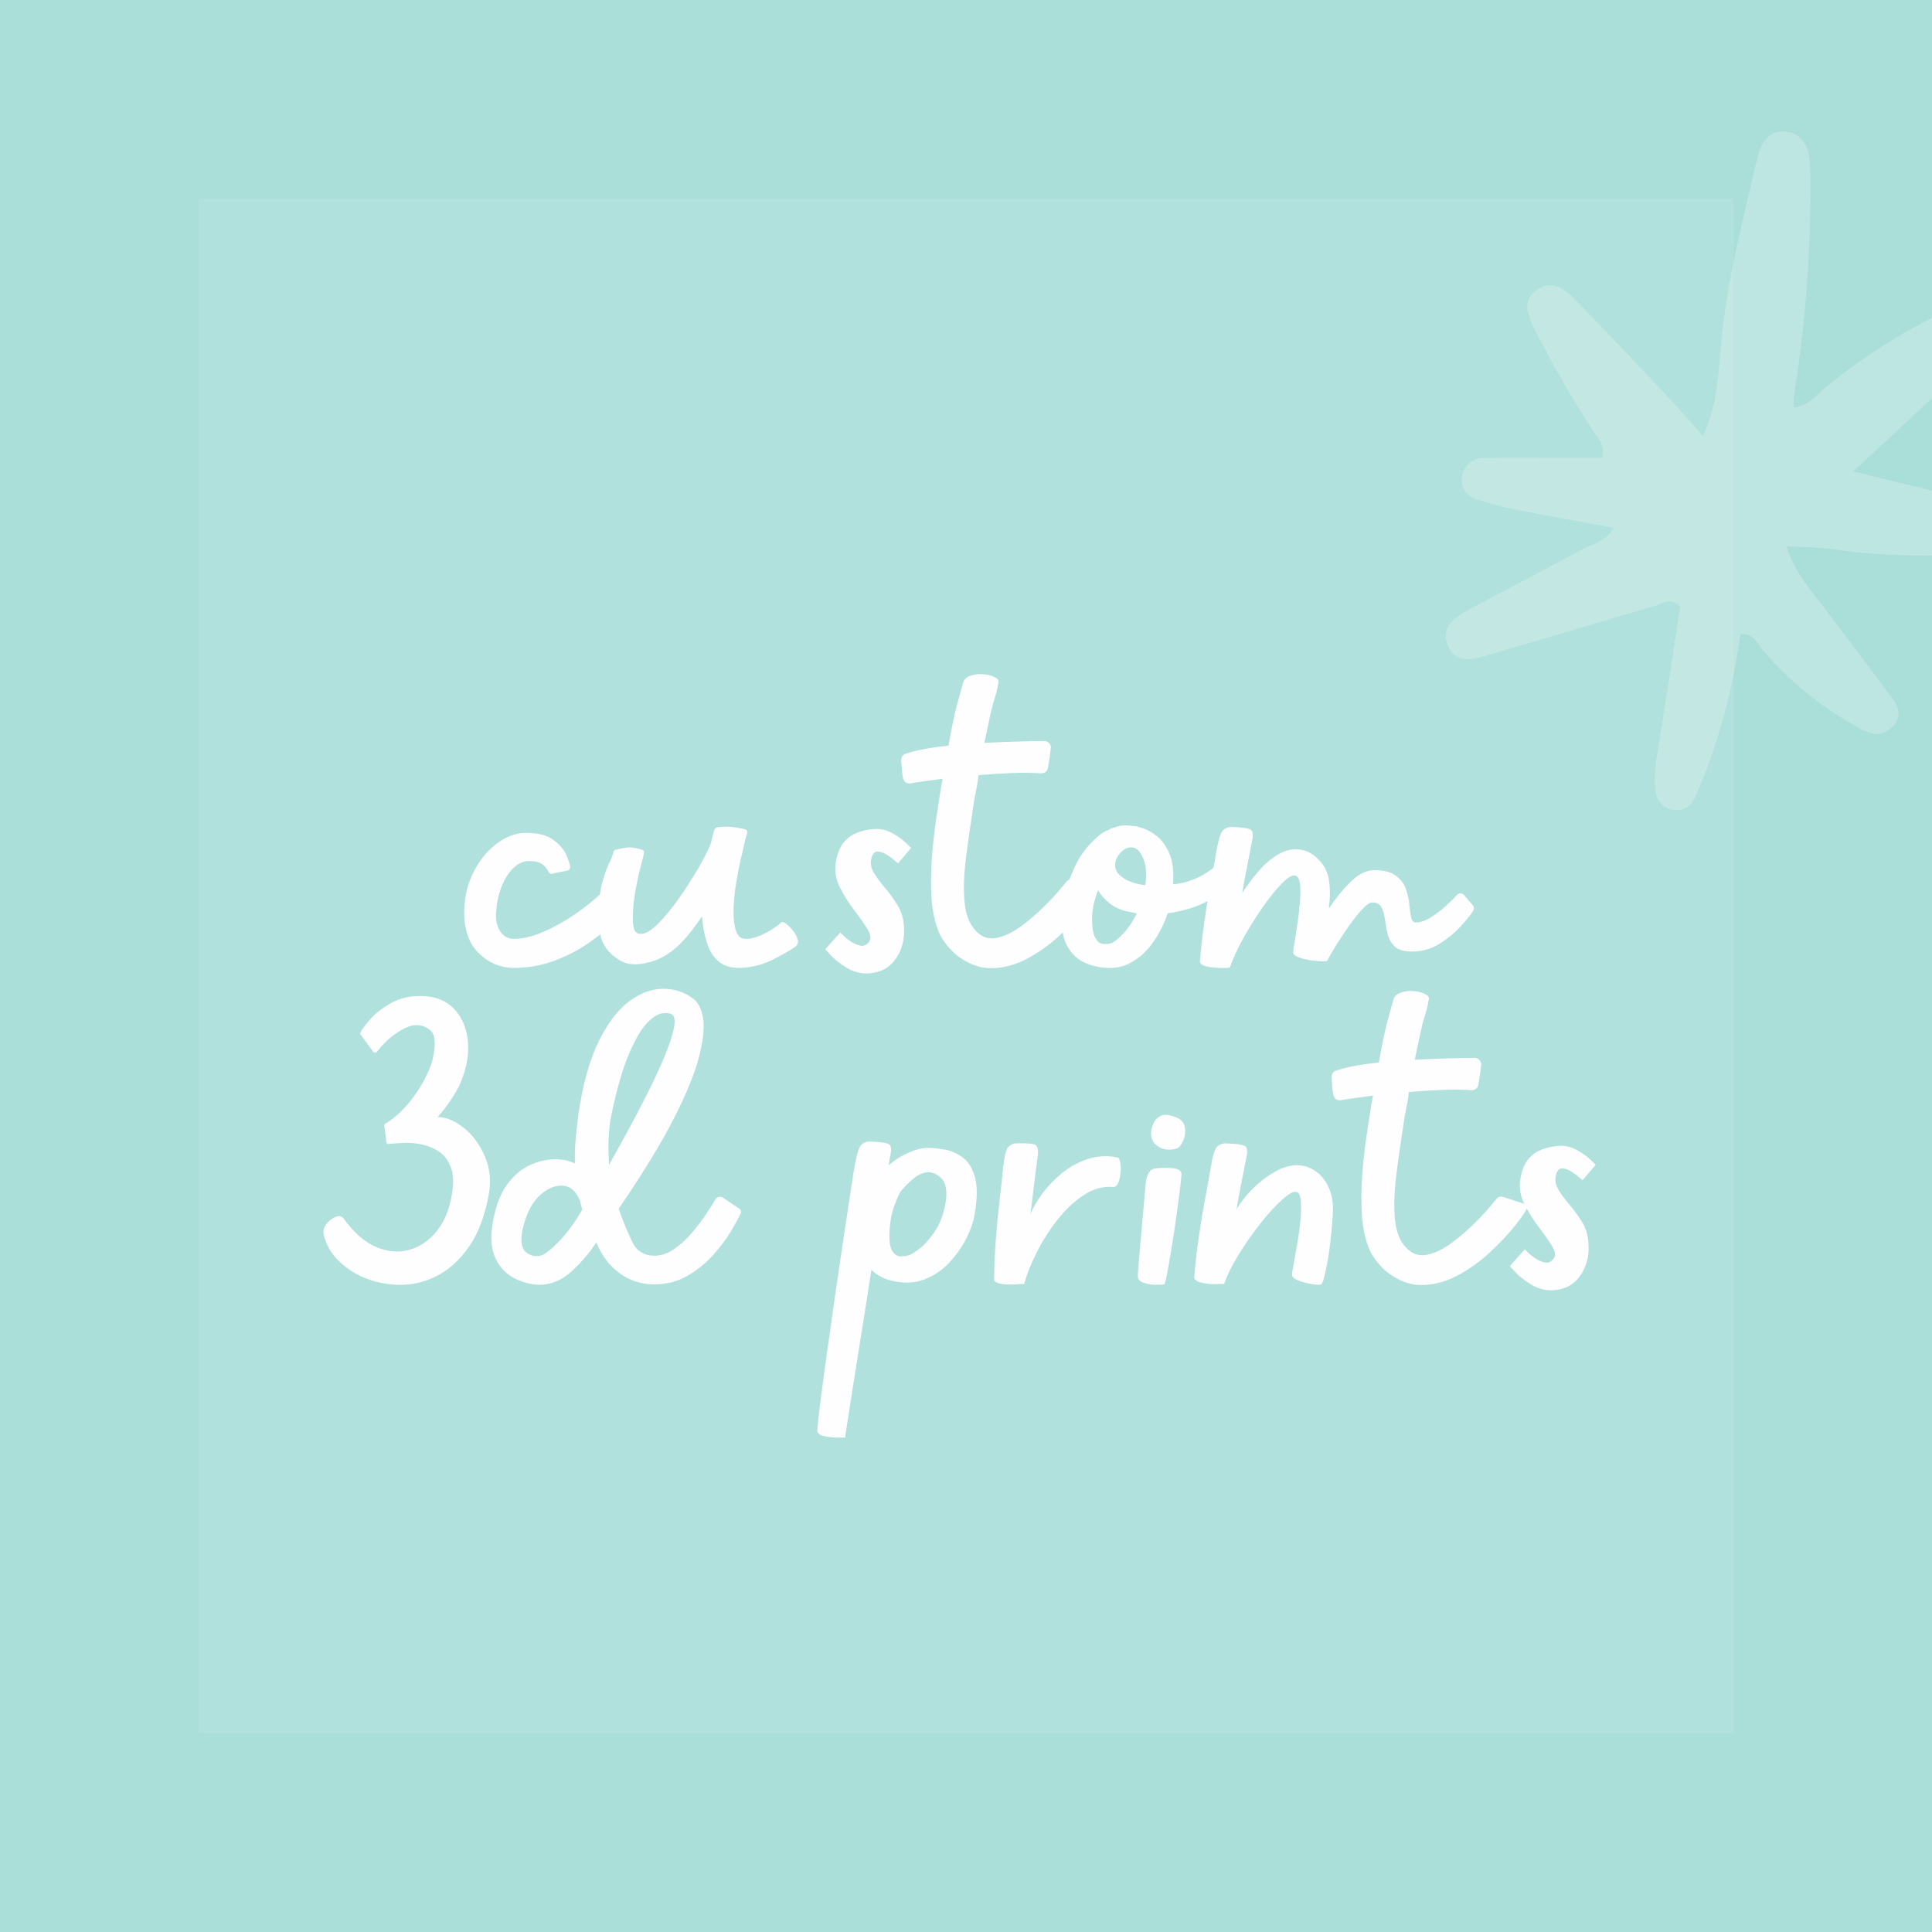 <svg version="1.0" preserveAspectRatio="xMidYMid meet" height="1000" viewBox="0 0 750 750" zoomAndPan="magnify" width="1000" xmlns:xlink="http://www.w3.org/1999/xlink" xmlns="http://www.w3.org/2000/svg"><rect x="0" y="0" width="750" height="750" fill="#333333" stroke="none"/><defs><filter id="e4eb054097" height="100%" width="100%" y="0%" x="0%"><feColorMatrix color-interpolation-filters="sRGB" values="0 0 0 0 1 0 0 0 0 1 0 0 0 0 1 0 0 0 1 0"></feColorMatrix></filter><g></g><clipPath id="98d67022c7"><path clip-rule="nonzero" d="M 0 0 L 750 0 L 750 750 L 0 750 Z M 0 0"></path></clipPath><clipPath id="3ece1fcab5"><rect height="750" y="0" width="750" x="0"></rect></clipPath><mask id="92961f1d2c"><g filter="url(#e4eb054097)"><rect fill-opacity="0.08" height="900" y="-75" fill="#000000" width="900" x="-75"></rect></g></mask><clipPath id="2a3d9d827f"><path clip-rule="nonzero" d="M 1.02 1.02 L 596.98 1.02 L 596.98 596.98 L 1.02 596.98 Z M 1.02 1.02"></path></clipPath><clipPath id="85277731e6"><path clip-rule="nonzero" d="M 0.02 0.02 L 595.98 0.02 L 595.98 595.98 L 0.02 595.98 Z M 0.02 0.02"></path></clipPath><clipPath id="66b358d277"><rect height="596" y="0" width="596" x="0"></rect></clipPath><clipPath id="1990085b57"><rect height="598" y="0" width="598" x="0"></rect></clipPath><mask id="fa3223a7f1"><g filter="url(#e4eb054097)"><rect fill-opacity="0.23" height="900" y="-75" fill="#000000" width="900" x="-75"></rect></g></mask><clipPath id="3f28e4245d"><path clip-rule="nonzero" d="M 0.121 1 L 189 1 L 189 264.66 L 0.121 264.66 Z M 0.121 1"></path></clipPath><clipPath id="55f41343fd"><rect height="266" y="0" width="189" x="0"></rect></clipPath></defs><g transform="matrix(1, 0, 0, 1, 0, -0)"><g clip-path="url(#3ece1fcab5)"><g clip-path="url(#98d67022c7)"><rect fill-opacity="1" y="-165" height="1080" fill="#aaded9" width="1080" x="-165"></rect></g></g></g><g mask="url(#92961f1d2c)"><g transform="matrix(1, 0, 0, 1, 76, 76)"><g clip-path="url(#1990085b57)"><g clip-path="url(#2a3d9d827f)"><g transform="matrix(1, 0, 0, 1, 1, 1)"><g clip-path="url(#66b358d277)"><g clip-path="url(#85277731e6)"><path fill-rule="nonzero" fill-opacity="1" d="M 0.02 0.02 L 595.98 0.02 L 595.98 595.98 L 0.02 595.98 Z M 0.02 0.02" fill="#ffffff"></path></g></g></g></g></g></g></g><g fill-opacity="1" fill="#fefdff"><g transform="translate(184.099, 375.75)"><g><path d="M 19.953 -52.422 C 24.648 -52.422 28.207 -51.535 30.625 -49.766 C 33.039 -48.004 34.719 -46.094 35.656 -44.031 C 36.594 -41.977 37.125 -40.363 37.25 -39.188 C 37.25 -38.477 36.895 -38.008 36.188 -37.781 C 35.477 -37.656 34.535 -37.473 33.359 -37.234 C 32.18 -37.004 31.18 -36.77 30.359 -36.531 C 29.648 -36.414 29.117 -36.711 28.766 -37.422 C 28.535 -38.129 27.859 -38.984 26.734 -39.984 C 25.617 -40.984 23.77 -41.484 21.188 -41.484 C 18.945 -41.484 16.852 -40.484 14.906 -38.484 C 12.969 -36.484 11.441 -33.922 10.328 -30.797 C 9.211 -27.68 8.594 -24.359 8.469 -20.828 C 8.352 -18.117 8.941 -15.852 10.234 -14.031 C 11.523 -12.207 13.234 -11.297 15.359 -11.297 C 18.535 -11.297 21.945 -12.031 25.594 -13.5 C 29.238 -14.969 32.738 -16.758 36.094 -18.875 C 39.445 -21 42.414 -23.117 45 -25.234 C 47.594 -27.359 49.422 -29.066 50.484 -30.359 C 51.191 -31.066 51.898 -31.066 52.609 -30.359 C 54.129 -28.598 55.301 -27.273 56.125 -26.391 C 56.957 -25.504 57.609 -24.828 58.078 -24.359 C 58.43 -24.004 58.488 -23.414 58.25 -22.594 C 57.781 -21.77 56.395 -20.148 54.094 -17.734 C 51.801 -15.328 48.711 -12.738 44.828 -9.969 C 40.953 -7.207 36.484 -4.852 31.422 -2.906 C 26.359 -0.969 20.883 0 15 0 C 9.938 -0.113 5.492 -2.051 1.672 -5.812 C -2.148 -9.582 -4.004 -15.055 -3.891 -22.234 C -3.766 -27.891 -2.492 -33.008 -0.078 -37.594 C 2.328 -42.188 5.352 -45.805 9 -48.453 C 12.645 -51.098 16.297 -52.422 19.953 -52.422 Z M 19.953 -52.422"></path></g></g></g><g fill-opacity="1" fill="#fefdff"><g transform="translate(237.405, 375.75)"><g><path d="M 65.844 -17.656 C 66.195 -18.008 66.844 -17.832 67.781 -17.125 C 68.719 -16.414 69.629 -15.5 70.516 -14.375 C 71.398 -13.258 71.988 -12.113 72.281 -10.938 C 72.57 -9.758 72.191 -8.82 71.141 -8.125 C 68.785 -6.477 65.723 -4.738 61.953 -2.906 C 58.191 -1.082 54.07 -0.113 49.594 0 C 46.07 0 43.305 -0.91 41.297 -2.734 C 39.297 -4.555 37.828 -7.023 36.891 -10.141 C 35.953 -13.266 35.363 -16.535 35.125 -19.953 C 34.539 -19.117 33.922 -18.258 33.266 -17.375 C 32.617 -16.5 31.945 -15.594 31.25 -14.656 C 26.656 -8.531 21.77 -4.582 16.594 -2.812 C 11.414 -1.051 7.238 -0.938 4.062 -2.469 C 0.531 -4.352 -1.938 -6.797 -3.344 -9.797 C -4.758 -12.797 -5.352 -16.883 -5.125 -22.062 C -4.883 -26.883 -4.32 -30.797 -3.438 -33.797 C -2.562 -36.797 -1.68 -39.176 -0.797 -40.938 C 0.086 -42.707 0.586 -44.066 0.703 -45.016 C 0.941 -45.598 1.238 -45.891 1.594 -45.891 C 2.531 -46.129 3.82 -46.395 5.469 -46.688 C 7.113 -46.977 9.234 -46.711 11.828 -45.891 C 12.535 -45.66 12.77 -45.133 12.531 -44.312 C 12.414 -43.602 12.062 -42.16 11.469 -39.984 C 10.883 -37.805 10.328 -35.391 9.797 -32.734 C 9.266 -30.086 8.883 -27.766 8.656 -25.766 C 8.176 -21.535 8.113 -18.359 8.469 -16.234 C 8.82 -14.117 9.82 -13.117 11.469 -13.234 C 13.238 -13.234 15.445 -14.555 18.094 -17.203 C 20.738 -19.859 23.441 -23.156 26.203 -27.094 C 28.973 -31.039 31.504 -34.984 33.797 -38.922 C 36.098 -42.859 37.719 -46.125 38.656 -48.719 C 38.895 -49.895 39.129 -50.895 39.359 -51.719 C 39.598 -52.539 39.773 -53.188 39.891 -53.656 C 40.129 -54.008 40.426 -54.305 40.781 -54.547 C 41.719 -54.773 43.211 -54.859 45.266 -54.797 C 47.328 -54.742 49.477 -54.426 51.719 -53.844 C 52.539 -53.602 52.836 -53.07 52.609 -52.25 C 52.254 -51.188 51.836 -49.566 51.359 -47.391 C 50.891 -45.211 50.363 -42.945 49.781 -40.594 C 49.426 -38.945 48.984 -36.562 48.453 -33.438 C 47.922 -30.32 47.566 -27.086 47.391 -23.734 C 47.211 -20.379 47.445 -17.492 48.094 -15.078 C 48.75 -12.672 49.957 -11.41 51.719 -11.297 C 53.133 -11.18 54.781 -11.473 56.656 -12.172 C 58.539 -12.879 60.336 -13.766 62.047 -14.828 C 63.754 -15.891 65.02 -16.832 65.844 -17.656 Z M 65.844 -17.656"></path></g></g></g><g fill-opacity="1" fill="#fefdff"><g transform="translate(317.892, 375.75)"><g><path d="M 30.719 -40.594 C 30.719 -40.594 30.273 -40.973 29.391 -41.734 C 28.504 -42.504 27.441 -43.27 26.203 -44.031 C 24.973 -44.801 23.828 -45.188 22.766 -45.188 C 21.711 -45.188 20.945 -44.422 20.469 -42.891 C 19.883 -40.891 20.148 -38.945 21.266 -37.062 C 22.391 -35.188 23.832 -33.219 25.594 -31.156 C 27.363 -29.094 29.008 -26.828 30.531 -24.359 C 32.062 -21.891 32.891 -19.066 33.016 -15.891 C 33.359 -11.18 32.297 -7.062 29.828 -3.531 C 27.359 0 23.828 1.883 19.234 2.125 C 16.18 2.238 13.359 1.504 10.766 -0.078 C 8.18 -1.672 6.148 -3.258 4.672 -4.844 C 3.203 -6.438 2.469 -7.234 2.469 -7.234 L 8.297 -13.766 C 8.297 -13.766 8.676 -13.379 9.438 -12.609 C 10.207 -11.848 11.207 -11.055 12.438 -10.234 C 13.676 -9.41 14.91 -8.879 16.141 -8.641 C 17.379 -8.41 18.473 -8.883 19.422 -10.062 C 20.359 -11.238 20.18 -12.883 18.891 -15 C 17.598 -17.125 15.891 -19.566 13.766 -22.328 C 11.648 -25.098 9.797 -28.039 8.203 -31.156 C 6.617 -34.27 6.062 -37.477 6.531 -40.781 C 7.113 -44.781 8.523 -47.836 10.766 -49.953 C 13.004 -52.066 16.301 -53.363 20.656 -53.844 C 23.363 -54.188 25.863 -53.738 28.156 -52.5 C 30.445 -51.27 32.297 -49.977 33.703 -48.625 C 35.117 -47.27 35.828 -46.594 35.828 -46.594 Z M 30.719 -40.594"></path></g></g></g><g fill-opacity="1" fill="#fefdff"><g transform="translate(364.314, 375.75)"><g><path d="M 59.844 -31.594 C 61.375 -30.883 61.723 -29.941 60.891 -28.766 C 60.305 -27.586 58.781 -25.469 56.312 -22.406 C 53.844 -19.352 50.781 -16.117 47.125 -12.703 C 43.477 -9.297 39.422 -6.352 34.953 -3.875 C 30.484 -1.406 25.863 -0.082 21.094 0.094 C 16.32 0.27 11.645 -1.406 7.062 -4.938 C 5.062 -6.582 3.266 -8.613 1.672 -11.031 C 0.086 -13.445 -1.113 -16.77 -1.938 -21 C -2.758 -25.238 -3.051 -30.891 -2.812 -37.953 C -2.582 -45.016 -1.586 -53.957 0.172 -64.781 C 0.41 -66.426 0.645 -67.953 0.875 -69.359 C 1.113 -70.773 1.352 -72.133 1.594 -73.438 C -1.113 -73.082 -3.523 -72.754 -5.641 -72.453 C -7.766 -72.16 -9.473 -71.898 -10.766 -71.672 C -12.297 -71.43 -13.297 -72.078 -13.766 -73.609 C -14.004 -74.785 -14.238 -77.078 -14.469 -80.484 C -14.469 -81.898 -13.879 -82.785 -12.703 -83.141 C -10.703 -83.848 -8.258 -84.461 -5.375 -84.984 C -2.5 -85.516 0.586 -85.957 3.891 -86.312 C 5.18 -93.613 6.297 -98.941 7.234 -102.297 C 8.18 -105.648 8.945 -108.441 9.531 -110.672 C 9.883 -111.961 10.828 -112.875 12.359 -113.406 C 13.891 -113.938 15.504 -114.145 17.203 -114.031 C 18.91 -113.914 20.383 -113.562 21.625 -112.969 C 22.863 -112.383 23.422 -111.738 23.297 -111.031 C 23.066 -109.383 22.801 -108.031 22.5 -106.969 C 22.207 -105.906 21.852 -104.727 21.438 -103.438 C 21.031 -102.145 20.562 -100.258 20.031 -97.781 C 19.5 -95.312 18.766 -91.844 17.828 -87.375 C 22.648 -87.613 27.148 -87.789 31.328 -87.906 C 35.504 -88.02 38.711 -88.078 40.953 -88.078 C 41.773 -88.078 42.453 -87.781 42.984 -87.188 C 43.516 -86.602 43.719 -85.957 43.594 -85.25 C 43.477 -84.195 43.332 -83.02 43.156 -81.719 C 42.977 -80.426 42.773 -79.133 42.547 -77.844 C 42.305 -76.312 41.363 -75.547 39.719 -75.547 C 36.301 -75.785 32.473 -75.816 28.234 -75.641 C 24.004 -75.461 19.77 -75.195 15.531 -74.844 C 15.414 -73.426 15.207 -71.953 14.906 -70.422 C 14.613 -68.898 14.289 -67.254 13.938 -65.484 C 12.645 -57.242 11.555 -49.625 10.672 -42.625 C 9.797 -35.625 9.648 -29.625 10.234 -24.625 C 10.828 -19.625 12.594 -15.891 15.531 -13.422 C 17.645 -11.648 20.113 -11.086 22.938 -11.734 C 25.77 -12.379 28.625 -13.734 31.5 -15.797 C 34.383 -17.859 37.117 -20.125 39.703 -22.594 C 42.297 -25.062 44.473 -27.328 46.234 -29.391 C 48.004 -31.453 49.125 -32.773 49.594 -33.359 C 50.188 -34.18 51.07 -34.414 52.25 -34.062 Z M 59.844 -31.594"></path></g></g></g><g fill-opacity="1" fill="#fefdff"><g transform="translate(416.56, 375.75)"><g><path d="M 61.25 -34.781 C 61.844 -34.188 61.785 -33.422 61.078 -32.484 C 59.547 -30.711 56.719 -28.617 52.594 -26.203 C 48.477 -23.797 43.188 -22.125 36.719 -21.188 C 35.539 -17.531 33.742 -13.906 31.328 -10.312 C 28.922 -6.727 25.891 -3.938 22.234 -1.938 C 18.586 0.062 14.234 0.531 9.172 -0.531 C 5.297 -1.352 2.328 -2.852 0.266 -5.031 C -1.797 -7.207 -3.148 -9.738 -3.797 -12.625 C -4.441 -15.508 -4.676 -18.363 -4.5 -21.188 C -4.32 -24.008 -4 -26.363 -3.531 -28.25 C -2.707 -31.301 -1.266 -35.062 0.797 -39.531 C 2.859 -44.008 6.066 -48.07 10.422 -51.719 C 11.711 -52.656 12.77 -53.242 13.594 -53.484 C 14.531 -54.066 15.352 -54.422 16.062 -54.547 C 17.945 -55.254 19.891 -55.488 21.891 -55.25 C 23.891 -55.008 24.891 -54.891 24.891 -54.891 C 24.891 -54.891 25.656 -54.656 27.188 -54.188 C 28.719 -53.719 30.453 -52.75 32.391 -51.281 C 34.328 -49.812 35.973 -47.57 37.328 -44.562 C 38.68 -41.562 39.18 -37.535 38.828 -32.484 C 41.18 -32.598 43.801 -33.211 46.688 -34.328 C 49.57 -35.453 52.305 -37.07 54.891 -39.188 C 55.242 -39.426 55.625 -39.691 56.031 -39.984 C 56.445 -40.273 56.773 -40.301 57.016 -40.062 Z M 22.234 -46.781 C 20.941 -46.781 19.617 -46.039 18.266 -44.562 C 16.91 -43.094 16.266 -41.414 16.328 -39.531 C 16.391 -37.656 17.711 -35.953 20.297 -34.422 C 22.422 -33.242 25.008 -32.477 28.062 -32.125 C 28.656 -36.719 28.301 -40.363 27 -43.062 C 25.707 -45.77 24.117 -47.008 22.234 -46.781 Z M 14.656 -9.531 C 15.594 -9.77 17.086 -10.914 19.141 -12.969 C 21.203 -15.031 23.062 -17.77 24.719 -21.188 C 24.238 -21.301 23.676 -21.414 23.031 -21.531 C 22.383 -21.656 21.77 -21.773 21.188 -21.891 C 18.477 -22.473 16.148 -23.531 14.203 -25.062 C 12.266 -26.594 10.766 -28.301 9.703 -30.188 C 9.117 -28.656 8.617 -27.094 8.203 -25.5 C 7.797 -23.914 7.531 -22.238 7.406 -20.469 C 7.289 -16.469 7.645 -13.645 8.469 -12 C 9.289 -10.352 10.32 -9.469 11.562 -9.344 C 12.801 -9.227 13.832 -9.289 14.656 -9.531 Z M 14.656 -9.531"></path></g></g></g><g fill-opacity="1" fill="#fefdff"><g transform="translate(471.101, 375.75)"><g><path d="M 100.609 -24.359 C 101.203 -23.535 101.203 -22.711 100.609 -21.891 C 99.785 -20.598 98.254 -18.711 96.016 -16.234 C 93.785 -13.766 91.051 -11.5 87.812 -9.438 C 84.582 -7.383 80.961 -6.359 76.953 -6.359 C 73.898 -6.359 71.695 -7.004 70.344 -8.297 C 68.988 -9.586 68.078 -11.176 67.609 -13.062 C 67.141 -14.945 66.785 -16.828 66.547 -18.703 C 66.305 -20.586 65.863 -22.176 65.219 -23.469 C 64.57 -24.77 63.367 -25.422 61.609 -25.422 C 60.66 -25.422 59.391 -24.566 57.797 -22.859 C 56.211 -21.148 54.535 -19.062 52.766 -16.594 C 51.004 -14.125 49.359 -11.648 47.828 -9.172 C 46.305 -6.703 45.133 -4.703 44.312 -3.172 C 44.188 -2.816 44.008 -2.641 43.781 -2.641 C 43.188 -2.523 41.828 -2.555 39.703 -2.734 C 37.586 -2.91 35.586 -3.289 33.703 -3.875 C 31.828 -4.469 30.891 -5.176 30.891 -6 C 30.891 -6.469 31.066 -7.734 31.422 -9.797 C 31.773 -11.859 32.156 -14.301 32.562 -17.125 C 32.977 -19.945 33.301 -22.738 33.531 -25.5 C 33.77 -28.27 33.77 -30.625 33.531 -32.562 C 33.301 -34.508 32.711 -35.598 31.766 -35.828 C 30.586 -36.18 28.82 -35.148 26.469 -32.734 C 24.125 -30.328 21.598 -27.18 18.891 -23.297 C 16.18 -19.41 13.707 -15.438 11.469 -11.375 C 9.238 -7.32 7.594 -3.766 6.531 -0.703 C 6.414 -0.117 6.125 0.055 5.656 -0.172 C 5.656 -0.055 5.656 0 5.656 0 C 5.656 0 4.828 0 3.172 0 C 1.523 0 -0.207 -0.145 -2.031 -0.438 C -3.852 -0.727 -4.941 -1.348 -5.297 -2.297 C -4.941 -7.117 -4.379 -12.234 -3.609 -17.641 C -2.848 -23.055 -1.992 -28.266 -1.047 -33.266 C -0.109 -38.273 0.648 -42.547 1.234 -46.078 C 2.055 -50.305 2.91 -52.801 3.797 -53.562 C 4.68 -54.332 5.648 -54.719 6.703 -54.719 C 10.828 -54.602 13.359 -54.281 14.297 -53.75 C 15.234 -53.219 15.469 -51.832 15 -49.594 C 14.414 -46.414 13.77 -43.062 13.062 -39.531 C 12.352 -36.008 11.707 -32.539 11.125 -29.125 C 13.125 -32.188 15.301 -35.066 17.656 -37.766 C 20.008 -40.473 22.566 -42.617 25.328 -44.203 C 28.098 -45.797 30.953 -46.359 33.891 -45.891 C 36.711 -45.535 39.414 -43.801 42 -40.688 C 44.594 -37.57 45.598 -32.484 45.016 -25.422 C 44.891 -25.066 44.828 -24.68 44.828 -24.266 C 44.828 -23.859 44.828 -23.477 44.828 -23.125 C 47.305 -26.883 50.07 -30.297 53.125 -33.359 C 56.188 -36.422 59.305 -37.953 62.484 -37.953 C 66.016 -37.953 68.723 -37.273 70.609 -35.922 C 72.492 -34.566 73.816 -32.891 74.578 -30.891 C 75.336 -28.891 75.805 -26.859 75.984 -24.797 C 76.16 -22.742 76.395 -21.039 76.688 -19.688 C 76.988 -18.332 77.551 -17.656 78.375 -17.656 C 80.258 -17.656 82.227 -18.301 84.281 -19.594 C 86.344 -20.883 88.285 -22.352 90.109 -24 C 91.93 -25.656 93.375 -27.07 94.438 -28.25 C 94.789 -28.719 95.258 -28.953 95.844 -28.953 C 96.438 -28.953 96.969 -28.656 97.438 -28.062 Z M 100.609 -24.359"></path></g></g></g><g fill-opacity="1" fill="#fefdff"><g transform="translate(119.939, 498.75)"><g><path d="M 49.953 -65.141 C 53.484 -65.016 56.953 -63.539 60.359 -60.719 C 63.773 -57.895 66.453 -54.188 68.391 -49.594 C 70.336 -45.008 70.781 -40.008 69.719 -34.594 C 68.188 -26.477 65.688 -19.914 62.219 -14.906 C 58.75 -9.906 54.773 -6.195 50.297 -3.781 C 45.828 -1.375 41.207 -0.113 36.438 0 C 31.676 0.113 27.148 -0.617 22.859 -2.203 C 18.566 -3.797 14.891 -6.062 11.828 -9 C 8.766 -11.945 6.766 -15.301 5.828 -19.062 C 5.359 -20.594 5.625 -22.035 6.625 -23.391 C 7.625 -24.742 8.828 -25.711 10.234 -26.297 C 11.648 -26.891 12.711 -26.711 13.422 -25.766 C 17.422 -20.234 21.656 -16.523 26.125 -14.641 C 30.594 -12.766 34.883 -12.414 39 -13.594 C 43.125 -14.77 46.656 -17.18 49.594 -20.828 C 52.539 -24.473 54.484 -29.125 55.422 -34.781 C 56.242 -39.25 56.125 -42.863 55.062 -45.625 C 54.008 -48.395 52.422 -50.457 50.297 -51.812 C 48.18 -53.164 45.891 -54.078 43.422 -54.547 C 40.953 -55.016 38.629 -55.188 36.453 -55.062 C 34.273 -54.945 32.598 -54.832 31.422 -54.719 C 30.473 -54.477 30 -54.832 30 -55.781 L 29.297 -61.422 C 29.066 -62.129 29.363 -62.602 30.188 -62.844 C 33.125 -64.719 35.883 -67.188 38.469 -70.25 C 41.062 -73.312 43.238 -76.547 45 -79.953 C 46.77 -83.367 47.891 -86.488 48.359 -89.312 C 49.18 -93.789 48.914 -96.789 47.562 -98.312 C 46.219 -99.844 44.367 -100.672 42.016 -100.797 C 40.016 -100.91 37.508 -99.992 34.5 -98.047 C 31.5 -96.109 28.828 -93.609 26.484 -90.547 C 26.242 -90.191 25.914 -90.047 25.5 -90.109 C 25.094 -90.172 24.832 -90.379 24.719 -90.734 L 19.953 -97.266 C 19.828 -97.492 19.828 -97.672 19.953 -97.797 C 20.297 -98.734 21.469 -100.379 23.469 -102.734 C 25.477 -105.086 28.219 -107.266 31.688 -109.266 C 35.156 -111.266 39.242 -112.207 43.953 -112.094 C 49.129 -111.969 53.242 -110.316 56.297 -107.141 C 59.359 -103.961 61.156 -99.785 61.688 -94.609 C 62.219 -89.43 61.191 -83.844 58.609 -77.844 C 57.785 -76.082 56.633 -74.082 55.156 -71.844 C 53.688 -69.602 51.953 -67.367 49.953 -65.141 Z M 49.953 -65.141"></path></g></g></g><g fill-opacity="1" fill="#fefdff"><g transform="translate(195.837, 498.75)"><g><path d="M 90.734 -29.828 C 91.91 -29.117 92.145 -28.238 91.438 -27.188 C 90.727 -25.656 89.488 -23.414 87.719 -20.469 C 85.957 -17.531 83.664 -14.5 80.844 -11.375 C 78.02 -8.258 74.723 -5.613 70.953 -3.438 C 67.191 -1.258 62.898 -0.172 58.078 -0.172 C 53.016 -0.172 48.508 -1.641 44.562 -4.578 C 40.625 -7.523 37.656 -11.473 35.656 -16.422 C 32.945 -12.297 29.707 -8.523 25.938 -5.109 C 22.176 -1.703 18.004 0 13.422 0 C 10.117 -0.113 6.91 -0.961 3.797 -2.547 C 0.68 -4.141 -1.727 -6.672 -3.438 -10.141 C -5.145 -13.617 -5.531 -18.18 -4.594 -23.828 C -3.531 -30.18 -1.707 -35.148 0.875 -38.734 C 3.469 -42.328 6.5 -44.914 9.969 -46.5 C 13.445 -48.094 17.008 -48.832 20.656 -48.719 C 23.125 -48.602 25.359 -48.07 27.359 -47.125 C 27.242 -50.07 27.332 -53.16 27.625 -56.391 C 27.914 -59.629 28.297 -63.07 28.766 -66.719 C 30.535 -78.375 33.188 -87.727 36.719 -94.781 C 40.25 -101.844 44.191 -106.961 48.547 -110.141 C 52.898 -113.316 57.254 -114.906 61.609 -114.906 C 65.961 -114.906 69.785 -113.672 73.078 -111.203 C 75.078 -109.797 76.398 -107.328 77.047 -103.797 C 77.691 -100.266 77.219 -95.289 75.625 -88.875 C 74.039 -82.457 70.773 -74.395 65.828 -64.688 C 60.891 -54.977 53.719 -43.242 44.312 -29.484 C 46.188 -24.305 47.977 -19.977 49.688 -16.5 C 51.395 -13.031 54.25 -11.297 58.25 -11.297 C 60.844 -11.297 63.375 -12.148 65.844 -13.859 C 68.312 -15.566 70.602 -17.656 72.719 -20.125 C 74.844 -22.594 76.695 -25.031 78.281 -27.438 C 79.875 -29.852 81.082 -31.77 81.906 -33.188 C 82.133 -33.656 82.539 -33.945 83.125 -34.062 C 83.719 -34.188 84.254 -34.129 84.734 -33.891 Z M 41.484 -65.844 C 40.891 -62.895 40.535 -59.773 40.422 -56.484 C 40.305 -53.191 40.363 -49.895 40.594 -46.594 C 51.07 -65.188 58.25 -79.191 62.125 -88.609 C 66.008 -98.023 67.016 -103.438 65.141 -104.844 C 64.316 -105.438 63.02 -105.613 61.25 -105.375 C 59.488 -105.145 57.488 -103.852 55.25 -101.5 C 53.008 -99.145 50.68 -95.141 48.266 -89.484 C 45.859 -83.836 43.598 -75.957 41.484 -65.844 Z M 13.938 -11.297 C 15.469 -11.648 17.82 -13.441 21 -16.672 C 24.176 -19.91 27.238 -24.062 30.188 -29.125 C 30.062 -29.707 29.91 -30.289 29.734 -30.875 C 29.566 -31.469 29.422 -32.062 29.297 -32.656 C 28.598 -34.414 27.66 -35.828 26.484 -36.891 C 25.305 -37.953 23.832 -38.484 22.062 -38.484 C 19 -38.484 16.023 -37.039 13.141 -34.156 C 10.266 -31.27 8.18 -26.828 6.891 -20.828 C 6.18 -16.711 6.676 -13.977 8.375 -12.625 C 10.082 -11.27 11.938 -10.828 13.938 -11.297 Z M 13.938 -11.297"></path></g></g></g><g fill-opacity="1" fill="#fefdff"><g transform="translate(279.149, 498.75)"><g></g></g></g><g fill-opacity="1" fill="#fefdff"><g transform="translate(331.572, 498.75)"><g><path d="M 29.125 -53.125 C 30.883 -53.125 33 -52.891 35.469 -52.422 C 37.945 -51.953 40.242 -50.895 42.359 -49.25 C 44.484 -47.602 46.016 -45.039 46.953 -41.562 C 47.891 -38.094 47.832 -33.359 46.781 -27.359 C 46.312 -24.422 45.223 -21.273 43.516 -17.922 C 41.805 -14.566 39.598 -11.445 36.891 -8.562 C 34.18 -5.676 31.004 -3.523 27.359 -2.109 C 23.711 -0.703 19.711 -0.469 15.359 -1.406 C 11.828 -2.113 8.941 -3.586 6.703 -5.828 C 5.523 1.941 4.316 9.648 3.078 17.297 C 1.848 24.941 0.734 31.941 -0.266 38.297 C -1.266 44.648 -2.055 49.738 -2.641 53.562 C -3.234 57.395 -3.531 59.312 -3.531 59.312 C -3.531 59.312 -4.352 59.312 -6 59.312 C -7.645 59.312 -9.348 59.16 -11.109 58.859 C -12.879 58.566 -13.941 57.953 -14.297 57.016 C -14.18 54.547 -13.77 50.57 -13.062 45.094 C -12.352 39.625 -11.5 33.301 -10.5 26.125 C -9.5 18.945 -8.441 11.473 -7.328 3.703 C -6.211 -4.055 -5.125 -11.438 -4.062 -18.438 C -3 -25.445 -2.082 -31.508 -1.312 -36.625 C -0.551 -41.75 0.004 -45.191 0.359 -46.953 C 1.18 -51.191 2.031 -53.691 2.906 -54.453 C 3.789 -55.223 4.766 -55.609 5.828 -55.609 C 9.941 -55.484 12.469 -55.156 13.406 -54.625 C 14.352 -54.102 14.594 -52.723 14.125 -50.484 C 14 -50.016 13.879 -49.426 13.766 -48.719 C 13.648 -48.008 13.535 -47.242 13.422 -46.422 C 15.891 -48.535 18.594 -50.211 21.531 -51.453 C 24.477 -52.691 27.008 -53.25 29.125 -53.125 Z M 35.297 -30.719 C 36.359 -36.008 35.77 -39.656 33.531 -41.656 C 31.301 -43.656 28.953 -44.188 26.484 -43.25 C 25.305 -42.895 24.008 -42.098 22.594 -40.859 C 21.176 -39.629 19.645 -38.07 18 -36.188 C 17.176 -34.656 16.32 -32.656 15.438 -30.188 C 14.562 -27.719 14.004 -24.773 13.766 -21.359 C 13.535 -17.242 13.891 -14.477 14.828 -13.062 C 15.766 -11.645 16.879 -10.969 18.172 -11.031 C 19.473 -11.094 20.535 -11.238 21.359 -11.469 C 22.297 -11.82 23.707 -12.734 25.594 -14.203 C 27.477 -15.68 29.359 -17.801 31.234 -20.562 C 33.117 -23.332 34.473 -26.719 35.297 -30.719 Z M 35.297 -30.719"></path></g></g></g><g fill-opacity="1" fill="#fefdff"><g transform="translate(389.996, 498.75)"><g><path d="M 43.781 -49.422 C 44.25 -49.422 44.598 -48.832 44.828 -47.656 C 45.066 -46.477 45.125 -45.125 45 -43.594 C 44.883 -42.062 44.594 -40.738 44.125 -39.625 C 43.656 -38.508 43.008 -37.953 42.188 -37.953 C 38.188 -38.305 34.332 -37.242 30.625 -34.766 C 26.914 -32.297 23.5 -29.062 20.375 -25.062 C 17.258 -21.062 14.613 -16.883 12.438 -12.531 C 10.258 -8.176 8.703 -4.289 7.766 -0.875 C 7.766 -0.289 7.531 -0.117 7.062 -0.359 C 7.062 -0.359 6.207 -0.297 4.5 -0.172 C 2.789 -0.055 1.055 -0.086 -0.703 -0.266 C -2.473 -0.441 -3.594 -0.941 -4.062 -1.766 C -4.062 -6.703 -3.852 -11.879 -3.438 -17.297 C -3.031 -22.711 -2.531 -27.922 -1.938 -32.922 C -1.352 -37.922 -0.883 -42.242 -0.531 -45.891 C -0.062 -50.129 0.582 -52.66 1.406 -53.484 C 2.227 -54.305 3.172 -54.773 4.234 -54.891 C 8.359 -55.016 10.891 -54.836 11.828 -54.359 C 12.766 -53.891 13.117 -52.539 12.891 -50.312 C 12.648 -48.539 12.352 -46.242 12 -43.422 C 11.645 -40.598 11.289 -37.773 10.938 -34.953 C 10.594 -32.129 10.301 -29.656 10.062 -27.531 C 11 -29.883 12.5 -32.473 14.562 -35.297 C 16.625 -38.129 19.156 -40.781 22.156 -43.25 C 25.156 -45.719 28.508 -47.566 32.219 -48.797 C 35.926 -50.035 39.781 -50.242 43.781 -49.422 Z M 43.781 -49.422"></path></g></g></g><g fill-opacity="1" fill="#fefdff"><g transform="translate(445.243, 498.75)"><g><path d="M 3.359 -45.188 C 5.359 -45.426 7.504 -45.457 9.797 -45.281 C 12.086 -45.102 13.297 -44.363 13.422 -43.062 C 13.422 -42.477 13.242 -40.688 12.891 -37.688 C 12.535 -34.688 12.062 -31.098 11.469 -26.922 C 10.883 -22.742 10.27 -18.656 9.625 -14.656 C 8.977 -10.656 8.391 -7.27 7.859 -4.5 C 7.328 -1.738 6.941 -0.297 6.703 -0.172 C 6.234 -0.055 5.145 0 3.438 0 C 1.727 0 0.141 -0.266 -1.328 -0.797 C -2.797 -1.328 -3.531 -2.117 -3.531 -3.172 C -3.531 -4.234 -3.41 -6.117 -3.172 -8.828 C -2.941 -11.535 -2.676 -14.594 -2.375 -18 C -2.082 -21.414 -1.789 -24.711 -1.5 -27.891 C -1.207 -31.066 -0.973 -33.711 -0.797 -35.828 C -0.617 -37.953 -0.531 -39.016 -0.531 -39.016 C -0.531 -39.016 -0.469 -39.484 -0.344 -40.422 C -0.227 -41.359 0.117 -42.359 0.703 -43.422 C 1.297 -44.484 2.18 -45.07 3.359 -45.188 Z M 12 -53.125 C 10.82 -52.539 9.379 -52.336 7.672 -52.516 C 5.973 -52.691 4.504 -53.367 3.266 -54.547 C 2.023 -55.723 1.469 -57.367 1.594 -59.484 C 1.707 -60.422 2.031 -61.508 2.562 -62.75 C 3.094 -63.988 4.031 -64.93 5.375 -65.578 C 6.727 -66.223 8.582 -66.078 10.938 -65.141 C 13.062 -64.43 14.301 -63.191 14.656 -61.422 C 15.008 -59.66 14.859 -57.957 14.203 -56.312 C 13.555 -54.664 12.82 -53.602 12 -53.125 Z M 12 -53.125"></path></g></g></g><g fill-opacity="1" fill="#fefdff"><g transform="translate(470.13, 498.75)"><g><path d="M 35.297 -46.25 C 37.18 -46.008 39.125 -45.156 41.125 -43.688 C 43.125 -42.219 44.738 -40.008 45.969 -37.062 C 47.207 -34.125 47.594 -30.301 47.125 -25.594 C 46.656 -18.656 45.945 -12.742 45 -7.859 C 44.062 -2.973 43.301 -0.41 42.719 -0.172 C 42.125 0.055 40.914 0.023 39.094 -0.266 C 37.27 -0.555 35.535 -1.023 33.891 -1.672 C 32.242 -2.316 31.422 -3.055 31.422 -3.891 C 31.422 -4.359 31.625 -5.707 32.031 -7.938 C 32.445 -10.176 32.922 -12.82 33.453 -15.875 C 33.984 -18.938 34.395 -21.938 34.688 -24.875 C 34.977 -27.82 35.035 -30.352 34.859 -32.469 C 34.68 -34.594 34.125 -35.773 33.188 -36.016 C 32.008 -36.359 30.098 -35.32 27.453 -32.906 C 24.805 -30.5 21.977 -27.383 18.969 -23.562 C 15.969 -19.738 13.203 -15.766 10.672 -11.641 C 8.148 -7.523 6.359 -3.938 5.297 -0.875 C 5.18 -0.289 4.883 -0.117 4.406 -0.359 C 4.406 -0.359 3.582 -0.328 1.938 -0.266 C 0.289 -0.203 -1.441 -0.348 -3.266 -0.703 C -5.086 -1.055 -6.176 -1.703 -6.531 -2.641 C -6.176 -7.473 -5.613 -12.566 -4.844 -17.922 C -4.082 -23.273 -3.227 -28.453 -2.281 -33.453 C -1.344 -38.453 -0.582 -42.719 0 -46.25 C 0.707 -50.488 1.531 -52.988 2.469 -53.75 C 3.414 -54.508 4.414 -54.891 5.469 -54.891 C 9.594 -54.773 12.125 -54.453 13.062 -53.922 C 14 -53.391 14.234 -52.008 13.766 -49.781 C 13.18 -46.719 12.535 -43.391 11.828 -39.797 C 11.117 -36.211 10.473 -32.711 9.891 -29.297 C 11.766 -32.473 14.145 -35.414 17.031 -38.125 C 19.914 -40.832 22.945 -42.977 26.125 -44.562 C 29.301 -46.156 32.359 -46.719 35.297 -46.25 Z M 35.297 -46.25"></path></g></g></g><g fill-opacity="1" fill="#fefdff"><g transform="translate(531.379, 498.75)"><g><path d="M 59.844 -31.594 C 61.375 -30.883 61.723 -29.941 60.891 -28.766 C 60.305 -27.586 58.781 -25.469 56.312 -22.406 C 53.844 -19.352 50.781 -16.117 47.125 -12.703 C 43.477 -9.297 39.422 -6.352 34.953 -3.875 C 30.484 -1.406 25.863 -0.082 21.094 0.094 C 16.32 0.27 11.645 -1.406 7.062 -4.938 C 5.062 -6.582 3.266 -8.613 1.672 -11.031 C 0.086 -13.445 -1.113 -16.77 -1.938 -21 C -2.758 -25.238 -3.051 -30.891 -2.812 -37.953 C -2.582 -45.016 -1.586 -53.957 0.172 -64.781 C 0.41 -66.426 0.645 -67.953 0.875 -69.359 C 1.113 -70.773 1.352 -72.133 1.594 -73.438 C -1.113 -73.082 -3.523 -72.754 -5.641 -72.453 C -7.766 -72.16 -9.473 -71.898 -10.766 -71.672 C -12.297 -71.43 -13.297 -72.078 -13.766 -73.609 C -14.004 -74.785 -14.238 -77.078 -14.469 -80.484 C -14.469 -81.898 -13.879 -82.785 -12.703 -83.141 C -10.703 -83.848 -8.258 -84.461 -5.375 -84.984 C -2.5 -85.516 0.586 -85.957 3.891 -86.312 C 5.18 -93.613 6.297 -98.941 7.234 -102.297 C 8.18 -105.648 8.945 -108.441 9.531 -110.672 C 9.883 -111.961 10.828 -112.875 12.359 -113.406 C 13.891 -113.938 15.504 -114.145 17.203 -114.031 C 18.91 -113.914 20.383 -113.562 21.625 -112.969 C 22.863 -112.383 23.422 -111.738 23.297 -111.031 C 23.066 -109.383 22.801 -108.031 22.5 -106.969 C 22.207 -105.906 21.852 -104.727 21.438 -103.438 C 21.031 -102.145 20.562 -100.258 20.031 -97.781 C 19.5 -95.312 18.766 -91.844 17.828 -87.375 C 22.648 -87.613 27.148 -87.789 31.328 -87.906 C 35.504 -88.02 38.711 -88.078 40.953 -88.078 C 41.773 -88.078 42.453 -87.781 42.984 -87.188 C 43.516 -86.602 43.719 -85.957 43.594 -85.25 C 43.477 -84.195 43.332 -83.02 43.156 -81.719 C 42.977 -80.426 42.773 -79.133 42.547 -77.844 C 42.305 -76.312 41.363 -75.547 39.719 -75.547 C 36.301 -75.785 32.473 -75.816 28.234 -75.641 C 24.004 -75.461 19.77 -75.195 15.531 -74.844 C 15.414 -73.426 15.207 -71.953 14.906 -70.422 C 14.613 -68.898 14.289 -67.254 13.938 -65.484 C 12.645 -57.242 11.555 -49.625 10.672 -42.625 C 9.797 -35.625 9.648 -29.625 10.234 -24.625 C 10.828 -19.625 12.594 -15.891 15.531 -13.422 C 17.645 -11.648 20.113 -11.086 22.938 -11.734 C 25.77 -12.379 28.625 -13.734 31.5 -15.797 C 34.383 -17.859 37.117 -20.125 39.703 -22.594 C 42.297 -25.062 44.473 -27.328 46.234 -29.391 C 48.004 -31.453 49.125 -32.773 49.594 -33.359 C 50.188 -34.18 51.07 -34.414 52.25 -34.062 Z M 59.844 -31.594"></path></g></g></g><g fill-opacity="1" fill="#fefdff"><g transform="translate(583.625, 498.75)"><g><path d="M 30.719 -40.594 C 30.719 -40.594 30.273 -40.973 29.391 -41.734 C 28.504 -42.504 27.441 -43.27 26.203 -44.031 C 24.973 -44.801 23.828 -45.188 22.766 -45.188 C 21.711 -45.188 20.945 -44.422 20.469 -42.891 C 19.883 -40.891 20.148 -38.945 21.266 -37.062 C 22.391 -35.188 23.832 -33.219 25.594 -31.156 C 27.363 -29.094 29.008 -26.828 30.531 -24.359 C 32.062 -21.891 32.891 -19.066 33.016 -15.891 C 33.359 -11.18 32.297 -7.062 29.828 -3.531 C 27.359 0 23.828 1.883 19.234 2.125 C 16.18 2.238 13.359 1.504 10.766 -0.078 C 8.18 -1.672 6.148 -3.258 4.672 -4.844 C 3.203 -6.438 2.469 -7.234 2.469 -7.234 L 8.297 -13.766 C 8.297 -13.766 8.676 -13.379 9.438 -12.609 C 10.207 -11.848 11.207 -11.055 12.438 -10.234 C 13.676 -9.41 14.91 -8.879 16.141 -8.641 C 17.379 -8.41 18.473 -8.883 19.422 -10.062 C 20.359 -11.238 20.18 -12.883 18.891 -15 C 17.598 -17.125 15.891 -19.566 13.766 -22.328 C 11.648 -25.098 9.797 -28.039 8.203 -31.156 C 6.617 -34.27 6.062 -37.477 6.531 -40.781 C 7.113 -44.781 8.523 -47.836 10.766 -49.953 C 13.004 -52.066 16.301 -53.363 20.656 -53.844 C 23.363 -54.188 25.863 -53.738 28.156 -52.5 C 30.445 -51.27 32.297 -49.977 33.703 -48.625 C 35.117 -47.27 35.828 -46.594 35.828 -46.594 Z M 30.719 -40.594"></path></g></g></g><g mask="url(#fa3223a7f1)"><g transform="matrix(1, 0, 0, 1, 561, 50)"><g clip-path="url(#55f41343fd)"><g clip-path="url(#3f28e4245d)"><path fill-rule="nonzero" fill-opacity="1" d="M 158.422 132.984 C 176.879 137.512 192.828 141.352 208.73 145.371 C 213.957 146.359 218.984 147.965 223.812 150.199 C 230.234 153.68 229.637 160.211 223.254 163.75 C 221.25 164.637 219.164 165.25 216.996 165.578 C 214.832 165.91 212.656 165.949 210.48 165.695 C 190.645 165.418 170.77 166.465 151.027 163.254 C 144.867 162.582 138.684 162.227 132.484 162.184 C 135.914 172.523 142.379 179.559 148.008 187.074 C 155.855 197.535 163.832 207.871 171.598 218.383 C 174.711 222.594 178.879 227.023 173.422 232.355 C 168.395 237.266 163.363 234.137 158.801 231.578 C 152.035 227.758 145.656 223.375 139.66 218.434 C 133.664 213.492 128.145 208.07 123.098 202.16 C 121.051 199.777 120.016 195.914 114.613 196.172 C 112.176 214.199 107.777 231.734 101.418 248.781 C 99.992 252.375 98.625 256 96.969 259.477 C 96.828 259.879 96.652 260.266 96.441 260.641 C 96.234 261.012 95.996 261.363 95.727 261.695 C 95.457 262.027 95.16 262.332 94.84 262.613 C 94.52 262.895 94.176 263.145 93.812 263.367 C 93.445 263.59 93.066 263.781 92.668 263.938 C 92.273 264.094 91.867 264.215 91.449 264.305 C 91.031 264.391 90.609 264.441 90.18 264.457 C 89.754 264.473 89.328 264.453 88.906 264.395 C 88.422 264.344 87.945 264.246 87.48 264.109 C 87.012 263.969 86.559 263.793 86.125 263.574 C 85.688 263.355 85.277 263.098 84.887 262.805 C 84.496 262.512 84.137 262.188 83.805 261.828 C 83.473 261.473 83.176 261.09 82.914 260.68 C 82.652 260.266 82.426 259.836 82.242 259.387 C 82.055 258.938 81.91 258.473 81.809 257.996 C 81.703 257.52 81.645 257.039 81.629 256.551 C 81.188 251.699 81.473 246.891 82.484 242.125 C 85.551 223.09 88.422 204.023 91.289 185.449 C 87.297 181.695 84.273 184.316 81.27 185.199 C 60.391 191.344 39.543 197.621 18.652 203.691 C 12.211 205.574 4.16 208.809 0.953 200.316 C -2.129 192.223 5.543 188.637 11.539 185.426 C 25.621 177.883 39.793 170.512 53.883 162.98 C 57.605 160.992 62.164 160.258 65.523 154.91 C 52.898 152.574 40.895 150.473 28.949 148.09 C 23.234 147.078 17.637 145.625 12.156 143.723 C 11.684 143.59 11.227 143.418 10.785 143.203 C 10.344 142.984 9.926 142.73 9.535 142.434 C 9.141 142.137 8.781 141.809 8.453 141.441 C 8.121 141.078 7.828 140.688 7.574 140.266 C 7.32 139.848 7.105 139.406 6.934 138.945 C 6.766 138.484 6.637 138.012 6.555 137.527 C 6.473 137.043 6.438 136.555 6.449 136.062 C 6.461 135.574 6.52 135.086 6.621 134.605 C 6.707 134.125 6.836 133.652 7.004 133.195 C 7.176 132.734 7.387 132.293 7.633 131.871 C 7.883 131.453 8.168 131.055 8.484 130.684 C 8.805 130.312 9.156 129.973 9.535 129.664 C 9.914 129.355 10.32 129.082 10.75 128.848 C 11.176 128.609 11.625 128.414 12.086 128.258 C 12.551 128.102 13.027 127.988 13.512 127.914 C 13.996 127.844 14.48 127.816 14.969 127.832 C 22.715 127.68 30.469 127.758 38.223 127.754 C 45.887 127.754 53.555 127.754 61.047 127.754 C 62.379 122.457 59 119.777 57.047 116.637 C 48.59 103.637 40.91 90.191 34.012 76.305 C 31.844 71.707 30.238 66.91 34.883 63.07 C 40.074 58.789 45.246 61.133 49.168 65.09 C 61.086 77.129 72.703 89.473 84.34 101.789 C 89.281 107.016 93.996 112.457 100.102 119.234 C 105.531 107.637 105.988 96.629 106.875 86.066 C 108.906 61.816 114.805 38.402 120.301 14.879 C 121.801 8.445 123.586 0.125 132.426 1.148 C 140.918 2.137 141.727 10.555 141.766 17.16 C 142.117 46.25 139.992 75.16 135.395 103.887 C 135.273 105.289 135.266 106.691 135.367 108.094 C 140.863 107.645 143.961 103.57 147.543 100.492 C 162.207 88.453 178.113 78.383 195.27 70.277 C 197.414 69.141 199.633 68.188 201.938 67.426 C 202.84 67.047 203.777 66.82 204.754 66.734 C 205.73 66.648 206.695 66.715 207.648 66.93 C 208.602 67.145 209.504 67.496 210.348 67.988 C 211.195 68.48 211.945 69.09 212.602 69.816 C 215.738 73.359 214.387 76.949 212.508 80.559 C 209.699 85.145 206.203 89.129 202.02 92.508 C 188.281 105.352 174.457 118.109 158.422 132.984 Z M 158.422 132.984" fill="#ffffff"></path></g></g></g></g></svg>